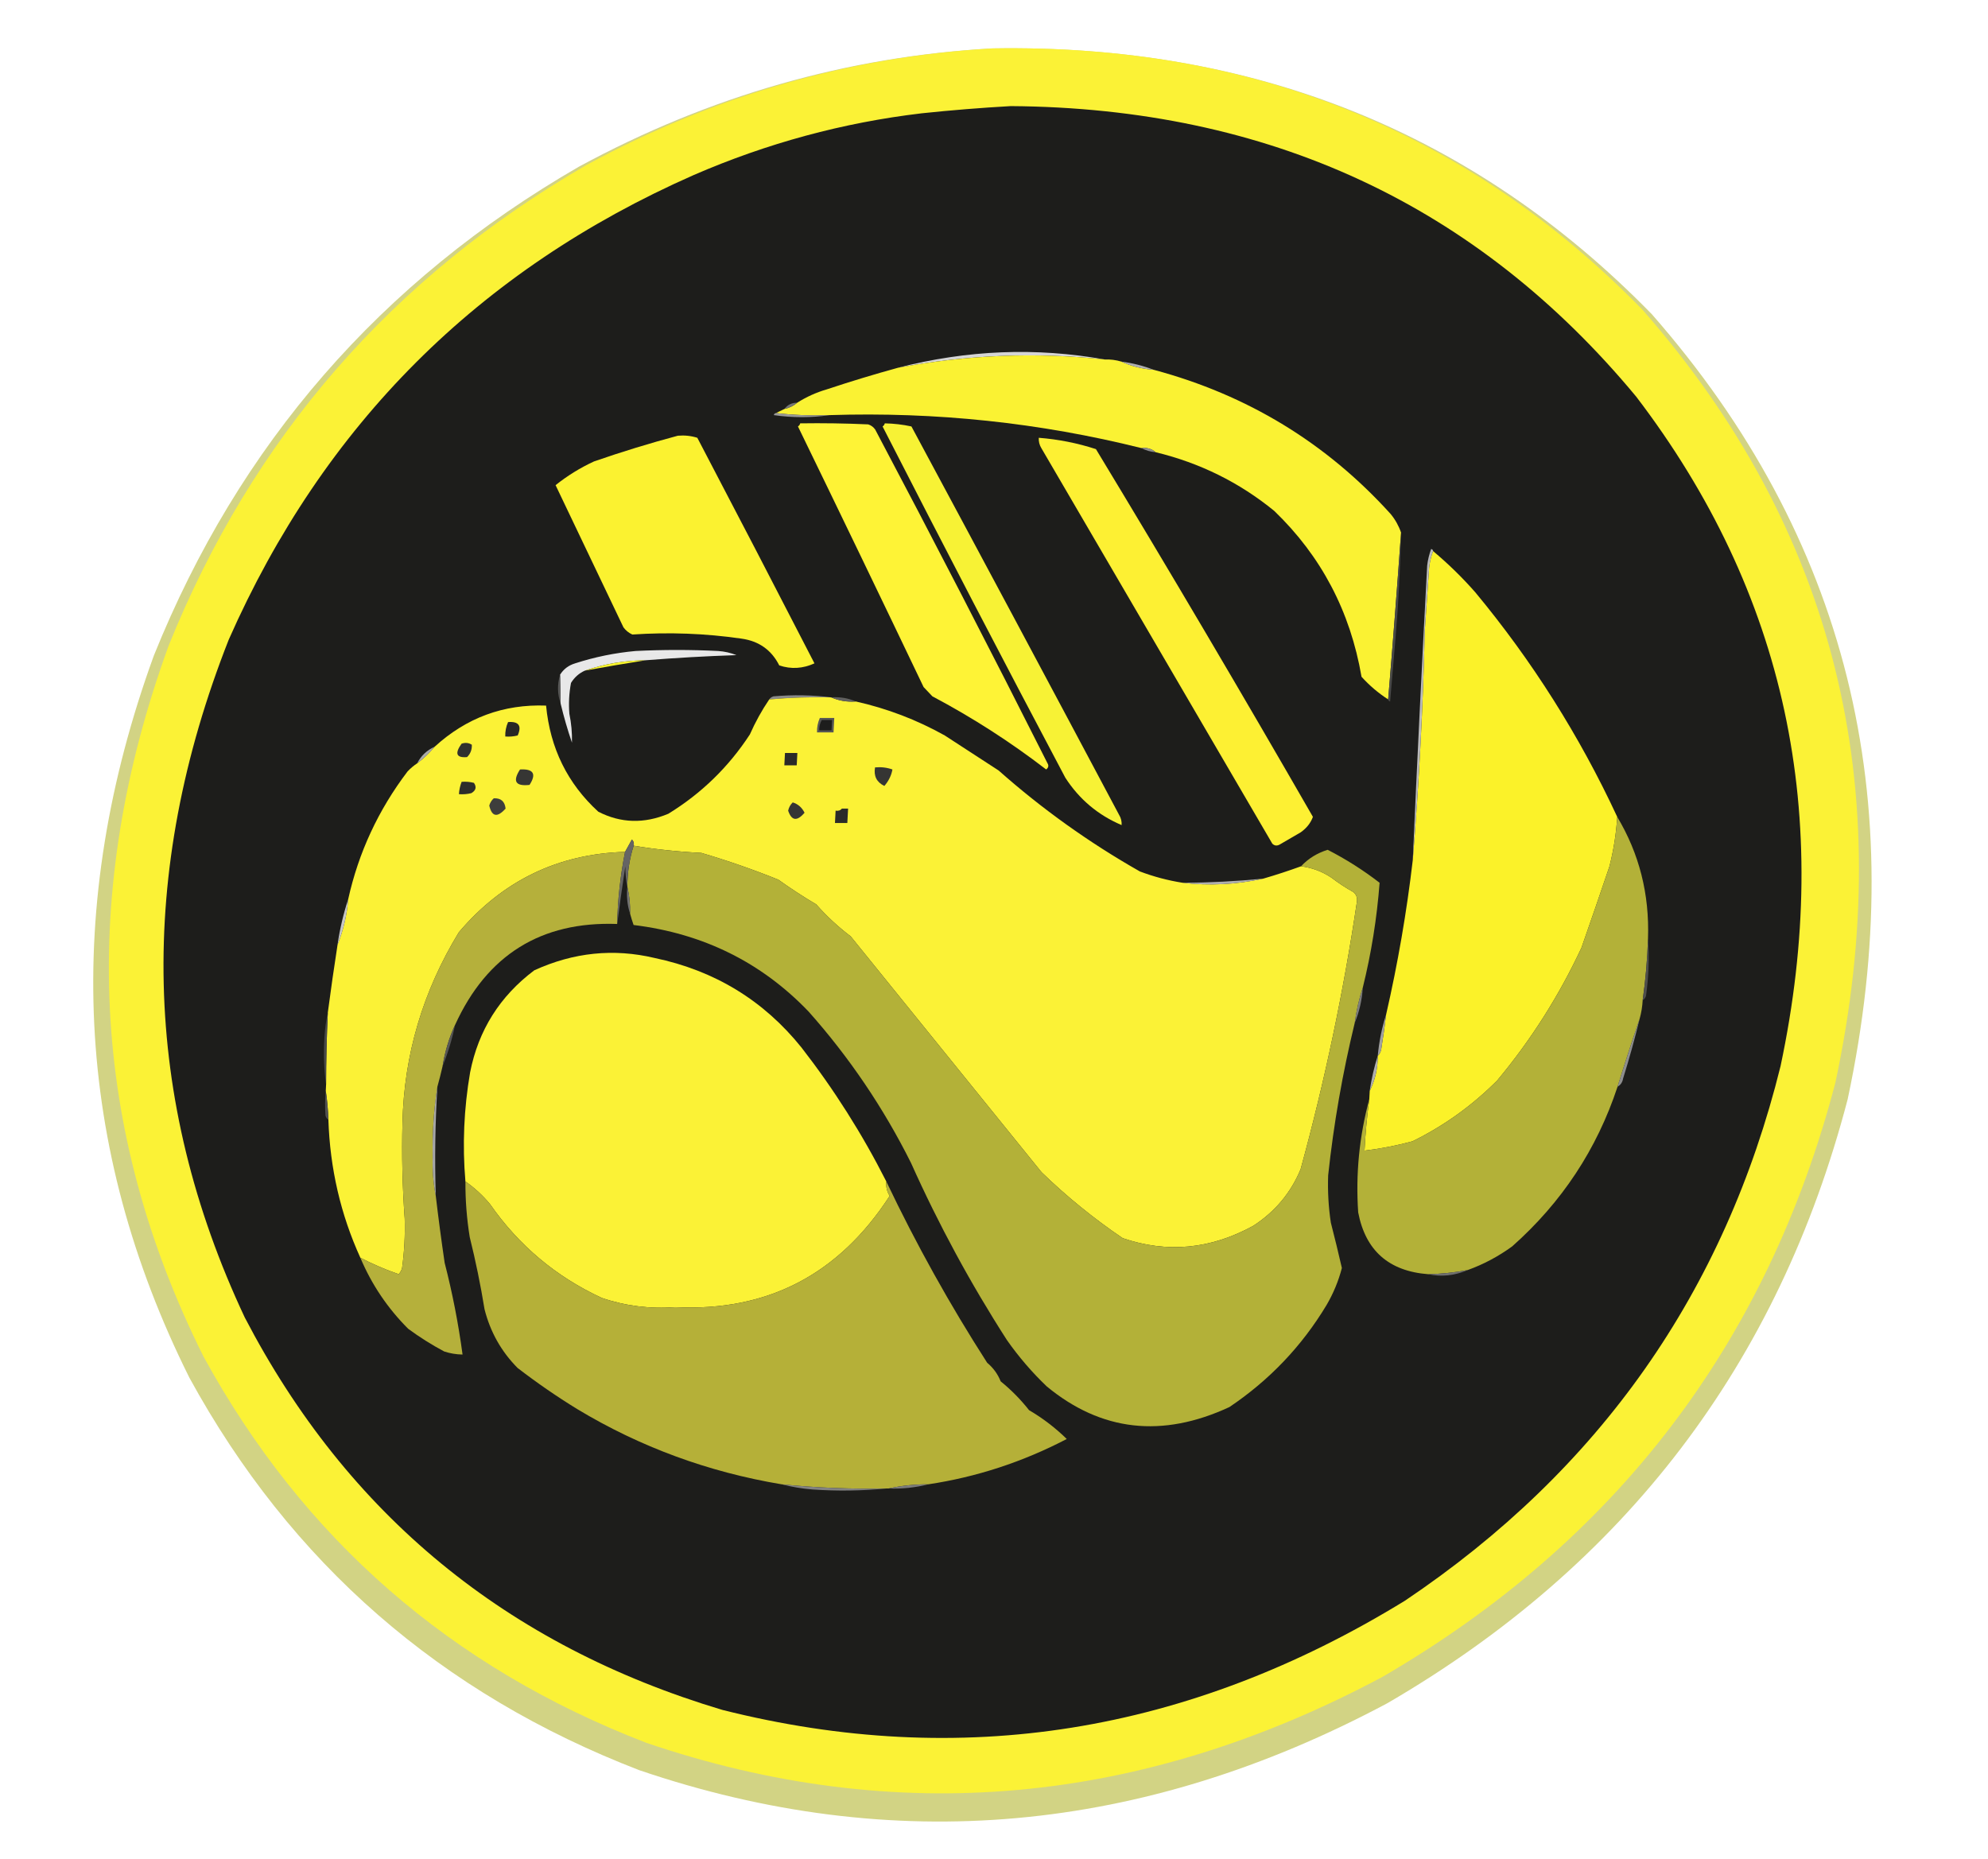 <?xml version="1.0" encoding="UTF-8"?> <svg xmlns="http://www.w3.org/2000/svg" width="77" height="72" viewBox="0 0 77 72" fill="none"><g clip-path="url(#clip0_462_31)"><path fill-rule="evenodd" clip-rule="evenodd" d="M38.415 1.875C48.587 1.702 57.109 5.135 63.982 12.174C71.528 20.785 74.055 30.921 71.564 42.583C68.888 52.826 62.944 60.624 53.732 65.978C44.238 71.044 34.583 71.909 24.769 68.573C17.068 65.607 11.257 60.539 7.336 53.368C2.881 44.444 2.422 35.119 5.96 25.392C9.256 17.206 14.743 10.894 22.422 6.457C27.471 3.719 32.802 2.192 38.415 1.875Z" fill="#D2D384"></path><path fill-rule="evenodd" clip-rule="evenodd" d="M38.467 1.875C48.477 1.705 56.864 5.083 63.628 12.01C71.053 20.484 73.541 30.459 71.089 41.936C68.456 52.016 62.606 59.69 53.541 64.959C44.197 69.944 34.697 70.795 25.039 67.512C17.459 64.593 11.741 59.606 7.883 52.549C3.498 43.767 3.046 34.59 6.529 25.018C9.772 16.962 15.171 10.75 22.728 6.384C27.697 3.689 32.944 2.187 38.467 1.875Z" fill="#FBF236"></path><path fill-rule="evenodd" clip-rule="evenodd" d="M39.149 4.11C49.133 4.181 57.207 7.931 63.372 15.362C69.162 22.944 71.026 31.589 68.965 41.297C66.805 50.039 61.955 56.942 54.415 62.006C46.027 67.151 37.216 68.561 27.982 66.236C19.622 63.738 13.455 58.67 9.48 51.033C5.502 42.572 5.295 33.821 8.859 24.779C12.534 16.454 18.536 10.456 26.863 6.783C29.71 5.547 32.655 4.749 35.699 4.389C36.848 4.268 37.998 4.175 39.149 4.11Z" fill="#1D1D1B"></path><path fill-rule="evenodd" clip-rule="evenodd" d="M42.79 13.925C40.124 13.637 37.455 13.743 34.782 14.245C37.461 13.555 40.13 13.448 42.79 13.925Z" fill="#D5D5D5"></path><path fill-rule="evenodd" clip-rule="evenodd" d="M42.791 13.925C43.007 13.917 43.221 13.944 43.426 14.005C43.814 14.184 44.235 14.291 44.688 14.325C48.315 15.296 51.374 17.158 53.864 19.911C54.039 20.123 54.175 20.366 54.266 20.629C54.113 22.784 53.947 24.939 53.767 27.093C53.385 26.847 53.038 26.552 52.735 26.215C52.299 23.683 51.173 21.541 49.355 19.791C48.006 18.689 46.474 17.931 44.76 17.517C44.612 17.384 44.428 17.331 44.209 17.357C40.276 16.374 36.25 15.948 32.129 16.08C31.421 16.106 30.73 16.08 30.056 16L30.384 15.841C30.571 15.802 30.735 15.722 30.876 15.601C31.229 15.376 31.61 15.203 32.022 15.083C32.936 14.779 33.856 14.5 34.783 14.245C37.456 13.743 40.125 13.636 42.791 13.925Z" fill="#FAF233"></path><path fill-rule="evenodd" clip-rule="evenodd" d="M43.425 14.005C43.869 14.064 44.29 14.17 44.687 14.325C44.234 14.291 43.814 14.184 43.425 14.005Z" fill="#B0B0AF"></path><path fill-rule="evenodd" clip-rule="evenodd" d="M30.875 15.601C30.735 15.722 30.571 15.801 30.383 15.841C30.505 15.678 30.669 15.598 30.875 15.601Z" fill="#767675"></path><path fill-rule="evenodd" clip-rule="evenodd" d="M30.055 16C30.729 16.079 31.421 16.106 32.129 16.08C31.417 16.185 30.698 16.185 29.971 16.08C29.984 16.031 30.012 16.005 30.055 16Z" fill="#999998"></path><path fill-rule="evenodd" clip-rule="evenodd" d="M30.994 16.399C31.874 16.386 32.752 16.399 33.629 16.439C33.739 16.474 33.833 16.544 33.898 16.638C36.165 20.924 38.39 25.234 40.572 29.566C40.627 29.657 40.61 29.737 40.52 29.806C39.136 28.741 37.663 27.793 36.113 26.973L35.773 26.614C34.162 23.243 32.54 19.878 30.907 16.519C30.954 16.488 30.982 16.448 30.994 16.399Z" fill="#FEF336"></path><path fill-rule="evenodd" clip-rule="evenodd" d="M34.27 16.399C34.619 16.406 34.964 16.445 35.302 16.519C37.994 21.527 40.674 26.541 43.344 31.562C43.419 31.683 43.452 31.817 43.443 31.961C42.529 31.573 41.802 30.961 41.262 30.125C38.87 25.608 36.511 21.072 34.184 16.519C34.23 16.489 34.258 16.449 34.27 16.399Z" fill="#F7F235"></path><path fill-rule="evenodd" clip-rule="evenodd" d="M26.254 16.878C26.517 16.855 26.769 16.882 27.009 16.958C28.532 19.865 30.044 22.777 31.546 25.696C31.094 25.902 30.64 25.928 30.183 25.776C29.882 25.178 29.394 24.832 28.719 24.738C27.327 24.536 25.91 24.483 24.492 24.579C24.354 24.517 24.235 24.421 24.147 24.299L21.519 18.793C21.974 18.429 22.469 18.123 23.005 17.875C24.077 17.503 25.161 17.17 26.254 16.878Z" fill="#FBF230"></path><path fill-rule="evenodd" clip-rule="evenodd" d="M40.234 16.958C40.991 17.017 41.734 17.164 42.448 17.397C45.302 22.113 48.103 26.861 50.852 31.642C50.768 31.876 50.611 32.075 50.381 32.24L49.557 32.719C49.451 32.773 49.359 32.76 49.279 32.679L40.333 17.357C40.259 17.235 40.226 17.102 40.234 16.958Z" fill="#FDF033"></path><path fill-rule="evenodd" clip-rule="evenodd" d="M44.209 17.357C44.428 17.331 44.612 17.384 44.76 17.517C44.555 17.499 44.372 17.446 44.209 17.357Z" fill="#8E8E8D"></path><path fill-rule="evenodd" clip-rule="evenodd" d="M55.507 21.347C56.092 21.837 56.638 22.37 57.141 22.943C59.344 25.598 61.176 28.497 62.639 31.642C62.6 32.285 62.499 32.926 62.339 33.557C61.983 34.609 61.622 35.66 61.255 36.709C60.391 38.563 59.303 40.279 57.988 41.856C57.019 42.828 55.925 43.612 54.708 44.21C54.097 44.376 53.476 44.496 52.851 44.569C52.885 43.904 52.946 43.238 53.036 42.574L53.053 42.255C53.264 41.833 53.368 41.38 53.363 40.899C53.428 40.838 53.472 40.758 53.496 40.659C53.57 40.208 53.634 39.756 53.687 39.303C54.141 37.322 54.486 35.324 54.72 33.317C54.962 30.352 55.117 27.385 55.186 24.419L55.353 21.986C55.38 21.757 55.431 21.544 55.507 21.347Z" fill="#FBF229"></path><path fill-rule="evenodd" clip-rule="evenodd" d="M54.266 20.629C54.239 21.985 54.168 23.343 54.053 24.699L53.843 27.173C53.795 27.163 53.77 27.136 53.767 27.093C53.947 24.939 54.113 22.784 54.266 20.629Z" fill="#494947"></path><path fill-rule="evenodd" clip-rule="evenodd" d="M55.507 21.347C55.431 21.544 55.38 21.757 55.354 21.985L55.186 24.419C55.117 27.385 54.962 30.352 54.72 33.317C54.888 29.513 55.074 25.709 55.278 21.905C55.304 21.689 55.355 21.474 55.431 21.267C55.479 21.277 55.505 21.304 55.507 21.347Z" fill="#BBBBBA"></path><path fill-rule="evenodd" clip-rule="evenodd" d="M24.999 25.576C24.194 25.582 23.414 25.715 22.66 25.975C22.434 26.074 22.253 26.233 22.116 26.454C22.041 26.853 22.021 27.252 22.053 27.651C22.129 28.016 22.163 28.391 22.154 28.768C21.983 28.271 21.837 27.765 21.714 27.252L21.693 26.135C21.83 25.917 22.024 25.771 22.275 25.696C23.04 25.448 23.826 25.288 24.618 25.217C25.686 25.164 26.752 25.164 27.814 25.217C28.063 25.234 28.3 25.287 28.525 25.377C27.35 25.416 26.174 25.483 24.999 25.576Z" fill="#E8E8E8"></path><path fill-rule="evenodd" clip-rule="evenodd" d="M24.999 25.577C24.219 25.701 23.439 25.834 22.661 25.976C23.415 25.715 24.194 25.582 24.999 25.577Z" fill="#F7F42D"></path><path fill-rule="evenodd" clip-rule="evenodd" d="M21.693 26.135L21.715 27.253C21.588 26.885 21.581 26.513 21.693 26.135Z" fill="#5A5A59"></path><path fill-rule="evenodd" clip-rule="evenodd" d="M32.195 27.013C31.396 26.995 30.595 27.021 29.794 27.093C29.83 27.035 29.886 26.995 29.96 26.973C30.723 26.907 31.468 26.921 32.195 27.013Z" fill="#8A8A89"></path><path fill-rule="evenodd" clip-rule="evenodd" d="M32.196 27.013C32.485 27.143 32.802 27.197 33.146 27.172C34.361 27.444 35.51 27.883 36.593 28.489L38.68 29.846C40.358 31.334 42.19 32.644 44.149 33.756C44.681 33.958 45.236 34.105 45.804 34.195C46.844 34.317 47.885 34.264 48.929 34.035C49.421 33.892 49.909 33.732 50.392 33.557C50.82 33.612 51.212 33.758 51.568 33.996C51.837 34.202 52.121 34.389 52.417 34.554C52.528 34.644 52.575 34.764 52.559 34.913C52.042 38.401 51.314 41.866 50.377 45.288C49.999 46.202 49.388 46.934 48.544 47.482C46.892 48.391 45.206 48.551 43.484 47.961C42.363 47.201 41.312 46.347 40.342 45.407L32.949 36.27C32.464 35.903 32.017 35.489 31.616 35.033C31.112 34.734 30.623 34.415 30.147 34.075C29.173 33.682 28.177 33.336 27.165 33.038C26.26 32.992 25.386 32.899 24.543 32.759C24.565 32.665 24.543 32.585 24.475 32.519C24.389 32.68 24.301 32.839 24.21 32.998C21.616 33.075 19.47 34.112 17.774 36.11C16.378 38.398 15.649 40.859 15.589 43.492C15.557 44.733 15.586 45.971 15.675 47.203C15.695 47.841 15.661 48.48 15.574 49.118C15.55 49.206 15.505 49.289 15.442 49.357C14.93 49.181 14.434 48.968 13.957 48.719C13.194 47.043 12.781 45.261 12.719 43.372C12.707 42.997 12.674 42.624 12.618 42.255L12.63 42.016C12.631 41.085 12.653 40.154 12.697 39.223C12.813 38.344 12.939 37.466 13.075 36.589C13.301 36.03 13.438 35.445 13.486 34.834C13.886 33.027 14.652 31.378 15.783 29.886C15.896 29.765 16.023 29.658 16.16 29.567C16.409 29.38 16.633 29.168 16.832 28.928C18.064 27.803 19.503 27.271 21.151 27.332C21.308 28.983 21.982 30.352 23.173 31.442C24.041 31.888 24.945 31.915 25.886 31.522C27.17 30.733 28.222 29.709 29.044 28.449C29.257 27.968 29.507 27.515 29.794 27.093C30.595 27.021 31.397 26.995 32.196 27.013Z" fill="#FBF236"></path><path fill-rule="evenodd" clip-rule="evenodd" d="M32.196 27.013C32.54 26.989 32.856 27.042 33.146 27.173C32.802 27.197 32.485 27.143 32.196 27.013Z" fill="#61615F"></path><path fill-rule="evenodd" clip-rule="evenodd" d="M19.679 27.97C20.093 27.939 20.217 28.112 20.051 28.489C19.893 28.529 19.73 28.542 19.57 28.529C19.564 28.334 19.6 28.147 19.679 27.97Z" fill="#272725"></path><path fill-rule="evenodd" clip-rule="evenodd" d="M31.754 27.811H32.313L32.284 28.37H31.645C31.639 28.174 31.675 27.988 31.754 27.811Z" fill="#565654"></path><path fill-rule="evenodd" clip-rule="evenodd" d="M31.83 27.891H32.229L32.208 28.29H31.729C31.726 28.147 31.759 28.014 31.83 27.891Z" fill="#1D1D1C"></path><path fill-rule="evenodd" clip-rule="evenodd" d="M18.275 28.848C18.284 29.038 18.222 29.198 18.09 29.327C17.675 29.363 17.605 29.19 17.877 28.808C18.021 28.757 18.153 28.77 18.275 28.848Z" fill="#30302E"></path><path fill-rule="evenodd" clip-rule="evenodd" d="M16.832 28.928C16.633 29.168 16.409 29.381 16.159 29.567C16.308 29.274 16.532 29.061 16.832 28.928Z" fill="#AAAAA9"></path><path fill-rule="evenodd" clip-rule="evenodd" d="M30.404 29.168H30.884L30.859 29.646H30.379L30.404 29.168Z" fill="#2A2A29"></path><path fill-rule="evenodd" clip-rule="evenodd" d="M33.892 29.726C34.128 29.704 34.353 29.731 34.566 29.806C34.526 30.038 34.421 30.251 34.253 30.445C33.954 30.299 33.834 30.059 33.892 29.726Z" fill="#353533"></path><path fill-rule="evenodd" clip-rule="evenodd" d="M20.142 29.806C20.663 29.777 20.786 29.977 20.51 30.404C19.967 30.465 19.845 30.265 20.142 29.806Z" fill="#363634"></path><path fill-rule="evenodd" clip-rule="evenodd" d="M17.88 30.285C18.042 30.272 18.203 30.285 18.357 30.325C18.468 30.486 18.434 30.619 18.256 30.724C18.098 30.763 17.935 30.776 17.775 30.763C17.785 30.601 17.82 30.439 17.88 30.285Z" fill="#2D2D2B"></path><path fill-rule="evenodd" clip-rule="evenodd" d="M19.125 30.923C19.4 30.91 19.553 31.043 19.583 31.322C19.261 31.68 19.05 31.64 18.95 31.203C18.985 31.088 19.043 30.995 19.125 30.923Z" fill="#3E3E3C"></path><path fill-rule="evenodd" clip-rule="evenodd" d="M30.704 31.082C30.908 31.145 31.061 31.278 31.162 31.482C30.871 31.824 30.66 31.797 30.527 31.402C30.554 31.276 30.613 31.17 30.704 31.082Z" fill="#353534"></path><path fill-rule="evenodd" clip-rule="evenodd" d="M32.609 31.322H32.849L32.819 31.881H32.34L32.365 31.402C32.467 31.421 32.548 31.394 32.609 31.322Z" fill="#2B2B29"></path><path fill-rule="evenodd" clip-rule="evenodd" d="M62.639 31.642C63.492 33.066 63.89 34.635 63.831 36.35C63.807 37.149 63.739 37.948 63.625 38.744C63.612 38.986 63.573 39.226 63.508 39.462C63.209 40.336 62.923 41.214 62.651 42.096C61.852 44.515 60.492 46.576 58.571 48.28C58.033 48.671 57.458 48.977 56.844 49.198C56.339 49.293 55.828 49.346 55.318 49.358C53.792 49.24 52.889 48.442 52.606 46.964C52.505 45.479 52.648 44.016 53.036 42.574C52.947 43.238 52.885 43.904 52.852 44.569C53.476 44.496 54.097 44.376 54.708 44.21C55.926 43.612 57.019 42.828 57.988 41.856C59.303 40.279 60.392 38.563 61.255 36.709C61.622 35.66 61.983 34.609 62.339 33.557C62.499 32.926 62.6 32.285 62.639 31.642ZM24.543 32.759C25.386 32.899 26.26 32.992 27.165 33.038C28.177 33.336 29.173 33.682 30.147 34.076C30.622 34.415 31.112 34.735 31.616 35.033C32.017 35.489 32.464 35.904 32.949 36.27L40.342 45.407C41.312 46.347 42.363 47.201 43.484 47.961C45.206 48.551 46.892 48.392 48.544 47.482C49.388 46.934 49.999 46.203 50.377 45.288C51.314 41.866 52.042 38.402 52.559 34.913C52.575 34.764 52.528 34.644 52.417 34.554C52.121 34.389 51.837 34.202 51.568 33.996C51.212 33.758 50.82 33.612 50.392 33.557C50.67 33.258 51.015 33.045 51.424 32.918C52.134 33.282 52.807 33.709 53.435 34.195C53.331 35.573 53.113 36.93 52.782 38.265C52.638 38.7 52.535 39.152 52.472 39.622C51.999 41.572 51.655 43.545 51.443 45.527C51.421 46.145 51.455 46.757 51.547 47.362C51.697 47.945 51.84 48.531 51.974 49.118C51.844 49.619 51.644 50.103 51.379 50.555C50.422 52.145 49.168 53.462 47.616 54.505C45.013 55.712 42.656 55.446 40.546 53.707C39.974 53.161 39.457 52.559 39.002 51.911C37.595 49.724 36.353 47.431 35.286 45.048C34.225 42.922 32.892 40.951 31.318 39.183C29.493 37.278 27.234 36.16 24.541 35.831C24.49 35.687 24.444 35.541 24.405 35.392C24.414 35.029 24.379 34.684 24.299 34.355C24.299 33.803 24.38 33.271 24.543 32.759Z" fill="#B3B138"></path><path fill-rule="evenodd" clip-rule="evenodd" d="M24.21 32.998C24.027 33.923 23.924 34.857 23.904 35.791C20.956 35.685 18.863 36.989 17.626 39.701C17.393 40.206 17.232 40.738 17.143 41.297C17.082 41.565 17.015 41.831 16.941 42.095C16.802 42.986 16.741 43.89 16.759 44.809C16.744 45.333 16.784 45.838 16.879 46.325C16.981 47.192 17.096 48.056 17.223 48.919C17.523 50.084 17.755 51.27 17.916 52.47C17.672 52.466 17.431 52.426 17.203 52.35C16.717 52.091 16.252 51.798 15.81 51.472C15.012 50.674 14.394 49.757 13.957 48.719C14.434 48.968 14.93 49.181 15.442 49.357C15.505 49.289 15.55 49.206 15.574 49.118C15.661 48.48 15.694 47.841 15.675 47.203C15.586 45.971 15.557 44.733 15.589 43.492C15.649 40.859 16.377 38.398 17.774 36.11C19.47 34.112 21.616 33.075 24.21 32.998Z" fill="#B5B03B"></path><path fill-rule="evenodd" clip-rule="evenodd" d="M24.542 32.758C24.38 33.271 24.299 33.803 24.299 34.355C24.246 34.104 24.22 33.838 24.221 33.556C24.107 34.301 24.002 35.045 23.904 35.791C23.924 34.857 24.027 33.922 24.21 32.998C24.3 32.839 24.389 32.68 24.475 32.519C24.542 32.585 24.565 32.665 24.542 32.758Z" fill="#656564"></path><path fill-rule="evenodd" clip-rule="evenodd" d="M48.928 34.036C47.885 34.264 46.843 34.318 45.804 34.195C46.845 34.191 47.887 34.137 48.928 34.036Z" fill="#AFAFAE"></path><path fill-rule="evenodd" clip-rule="evenodd" d="M24.299 34.355C24.379 34.683 24.414 35.029 24.405 35.392C24.297 35.067 24.262 34.722 24.299 34.355Z" fill="#737372"></path><path fill-rule="evenodd" clip-rule="evenodd" d="M13.486 34.834C13.438 35.445 13.301 36.03 13.075 36.589C13.162 35.985 13.3 35.4 13.486 34.834Z" fill="#C7C7C6"></path><path fill-rule="evenodd" clip-rule="evenodd" d="M34.329 45.766C34.31 45.973 34.354 46.159 34.46 46.325C32.486 49.372 29.721 50.808 26.163 50.634C25.174 50.708 24.221 50.588 23.305 50.275C21.537 49.456 20.096 48.245 18.98 46.644C18.699 46.305 18.381 46.012 18.027 45.766C17.906 44.364 17.967 42.942 18.209 41.537C18.53 39.908 19.358 38.591 20.694 37.586C22.216 36.891 23.769 36.732 25.353 37.108C27.682 37.596 29.579 38.753 31.045 40.579C32.301 42.196 33.401 43.932 34.329 45.766Z" fill="#FBF236"></path><path fill-rule="evenodd" clip-rule="evenodd" d="M63.83 36.35C63.885 37.08 63.859 37.825 63.753 38.584C63.727 38.657 63.684 38.71 63.625 38.744C63.738 37.948 63.807 37.148 63.83 36.35Z" fill="#4F4F4D"></path><path fill-rule="evenodd" clip-rule="evenodd" d="M52.782 38.265C52.754 38.741 52.65 39.193 52.471 39.622C52.534 39.152 52.638 38.7 52.782 38.265Z" fill="#7D7D7C"></path><path fill-rule="evenodd" clip-rule="evenodd" d="M63.508 39.462C63.319 40.239 63.106 41.011 62.867 41.776C62.843 41.921 62.771 42.028 62.651 42.095C62.924 41.214 63.209 40.336 63.508 39.462Z" fill="#8E8E8E"></path><path fill-rule="evenodd" clip-rule="evenodd" d="M17.626 39.701C17.512 40.254 17.351 40.786 17.143 41.297C17.232 40.738 17.393 40.206 17.626 39.701Z" fill="#575756"></path><path fill-rule="evenodd" clip-rule="evenodd" d="M12.697 39.223C12.652 40.154 12.63 41.085 12.63 42.016C12.549 41.434 12.527 40.836 12.564 40.22C12.582 39.873 12.627 39.541 12.697 39.223Z" fill="#4A4A48"></path><path fill-rule="evenodd" clip-rule="evenodd" d="M53.687 39.302C53.634 39.755 53.57 40.208 53.496 40.659C53.472 40.758 53.428 40.837 53.364 40.898C53.414 40.347 53.522 39.815 53.687 39.302Z" fill="#A1A1A0"></path><path fill-rule="evenodd" clip-rule="evenodd" d="M53.363 40.898C53.368 41.38 53.264 41.832 53.052 42.255C53.121 41.786 53.224 41.334 53.363 40.898Z" fill="#AFAFAF"></path><path fill-rule="evenodd" clip-rule="evenodd" d="M12.618 42.255C12.674 42.624 12.707 42.997 12.719 43.372C12.663 43.339 12.626 43.286 12.607 43.212C12.584 42.895 12.588 42.575 12.618 42.255Z" fill="#525250"></path><path fill-rule="evenodd" clip-rule="evenodd" d="M16.941 42.095C16.855 43.507 16.834 44.918 16.879 46.325C16.784 45.838 16.744 45.333 16.759 44.809C16.741 43.89 16.802 42.986 16.941 42.095Z" fill="#A7A7A7"></path><path fill-rule="evenodd" clip-rule="evenodd" d="M18.027 45.766C18.381 46.012 18.699 46.305 18.98 46.644C20.096 48.245 21.537 49.456 23.305 50.275C24.221 50.588 25.174 50.708 26.163 50.634C29.721 50.808 32.486 49.372 34.46 46.325C34.354 46.159 34.31 45.973 34.329 45.766C35.483 48.191 36.788 50.537 38.236 52.789C38.471 52.985 38.645 53.224 38.758 53.507C39.165 53.838 39.534 54.212 39.858 54.624C40.39 54.936 40.88 55.311 41.318 55.741C39.613 56.63 37.824 57.216 35.952 57.497C35.429 57.493 34.92 57.547 34.425 57.657H34.345C32.983 57.685 31.625 57.632 30.278 57.497C27.434 57.022 24.794 56.051 22.36 54.584C21.56 54.093 20.788 53.56 20.046 52.988C19.416 52.352 18.989 51.594 18.767 50.714C18.614 49.773 18.423 48.842 18.194 47.921C18.079 47.211 18.023 46.491 18.027 45.766Z" fill="#B5B038"></path><path fill-rule="evenodd" clip-rule="evenodd" d="M56.844 49.198C56.34 49.415 55.831 49.468 55.317 49.357C55.828 49.346 56.338 49.292 56.844 49.198Z" fill="#6F6F6F"></path><path fill-rule="evenodd" clip-rule="evenodd" d="M30.278 57.497C31.625 57.632 32.983 57.685 34.345 57.657C33.395 57.749 32.436 57.763 31.466 57.697C31.052 57.662 30.656 57.595 30.278 57.497Z" fill="#828281"></path><path fill-rule="evenodd" clip-rule="evenodd" d="M35.952 57.497C35.458 57.624 34.949 57.678 34.425 57.657C34.92 57.547 35.429 57.494 35.952 57.497Z" fill="#7C7C7B"></path></g><defs><clipPath id="clip0_462_31"><rect width="72" height="72" fill="white" transform="matrix(1 0 -0.052 0.999 4.084 0)"></rect></clipPath></defs></svg> 